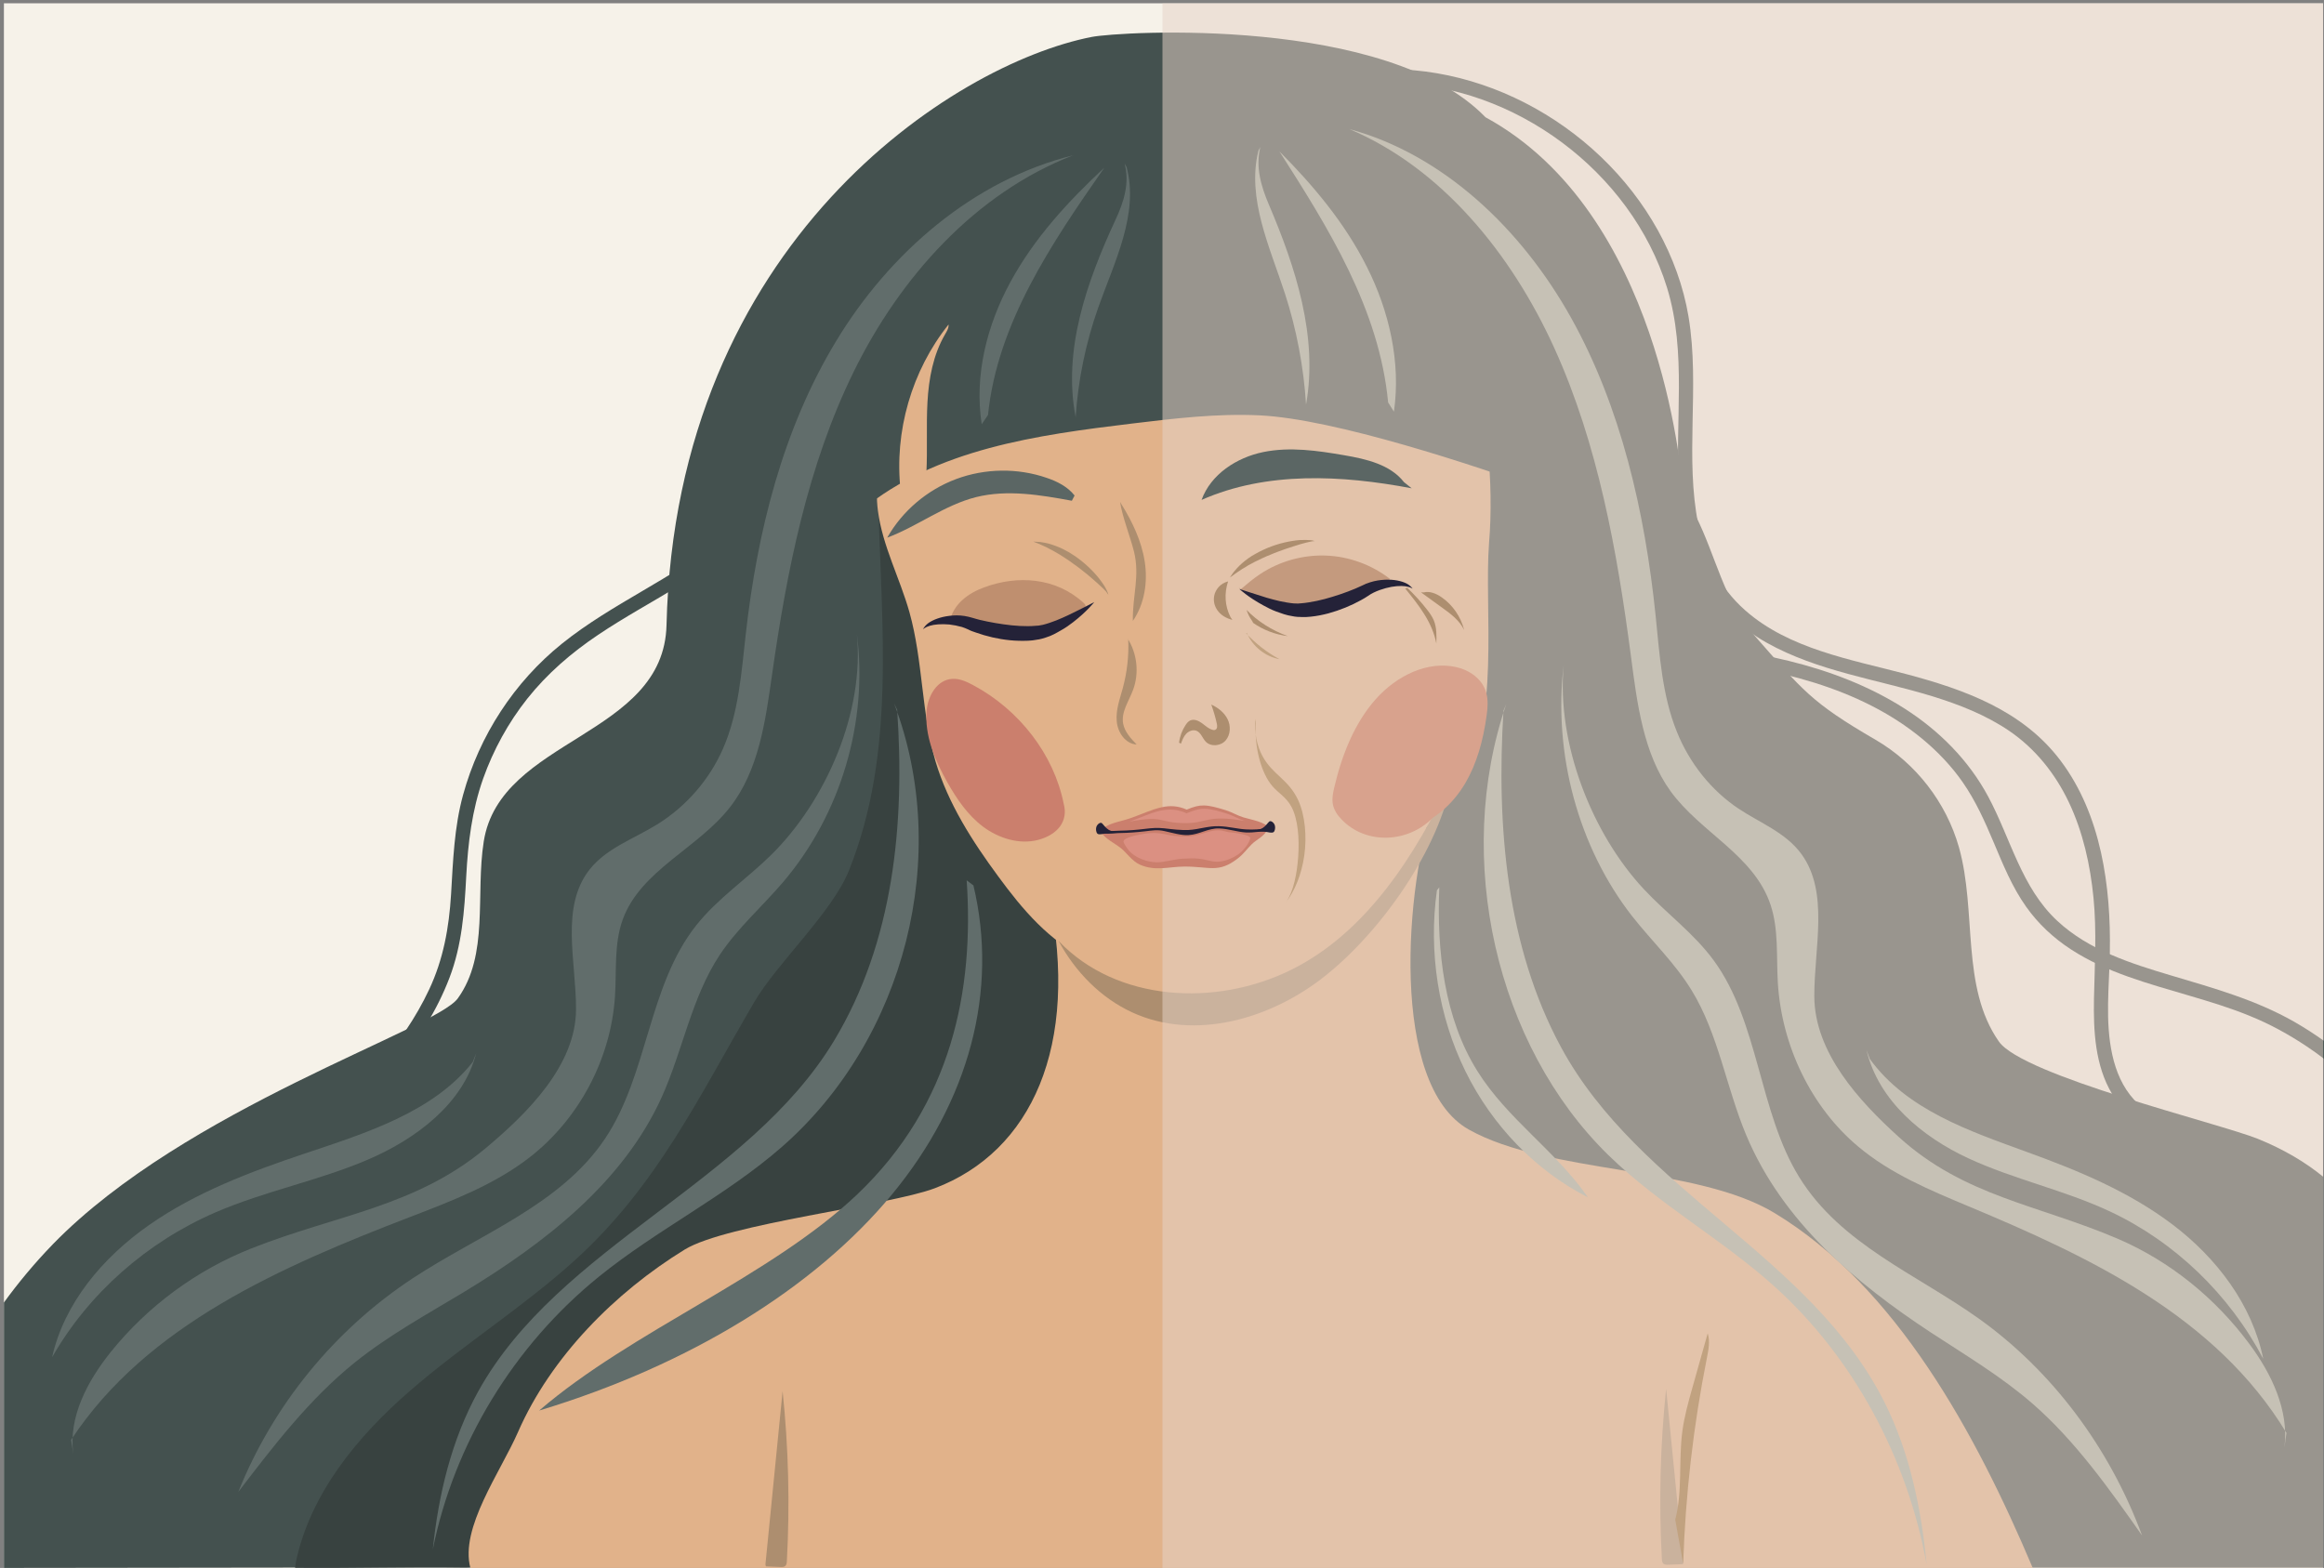 <?xml version="1.0" encoding="utf-8"?>
<!-- Generator: Adobe Illustrator 25.1.0, SVG Export Plug-In . SVG Version: 6.00 Build 0)  -->
<svg version="1.1" id="Layer_1" xmlns="http://www.w3.org/2000/svg" xmlns:xlink="http://www.w3.org/1999/xlink" x="0px" y="0px"
	 viewBox="0 0 1962 1323.9" style="enable-background:new 0 0 1962 1323.9;" xml:space="preserve">
<rect x="0" y="0" width="1962" height="1323.9" fill="#808080" stroke="none"/>
<style type="text/css">
	.st0{fill:#F6F2E9;}
	.st1{fill:#44514F;}
	.st2{fill:#384240;}
	.st3{fill:#E1B28A;}
	.st4{fill:#AD8E6F;}
	.st5{opacity:0.53;fill:#E5D2C6;}
	.st6{fill:#5B6664;}
	.st7{fill:#CB7F6D;}
	.st8{fill-rule:evenodd;clip-rule:evenodd;fill:#CB7F6D;}
	.st9{fill-rule:evenodd;clip-rule:evenodd;fill:#DB9082;}
	.st10{fill-rule:evenodd;clip-rule:evenodd;fill:#242238;}
	.st11{fill:#C1A280;}
	.st12{fill:#D8A28D;}
	.st13{fill:#616D6B;}
	.st14{fill:#C49A7E;}
	.st15{fill:#242238;}
	.st16{fill:#BF8F6F;}
	.st17{fill:#C6C1B5;}
</style>
<g>
	<polyline class="st0" points="1961.2,2.8 3.3,2.8 3.3,1323.9 1961.2,1323.9 	"/>
	<path class="st1" d="M1961.3,993.6c-14.9-12.2-33-23-55.1-32c-32.8-13.2-198.4-53.2-218.7-82.2c-32.3-46.2-18.4-109.7-33.7-164
		c-10.7-37.8-36.4-71-70.3-90.7c-54.9-31.9-61.3-41.5-103.3-89.2c-24.6-28-31.9-66.9-48.6-99.9c-4.4-8.5-9.4-17-11.1-26.4
		c-1.8-10-18.2-229.4-166.4-310.2c-83.2-86-308.5-72.5-332.5-67.8C804.7,54.1,570.5,204.6,562.7,527.8
		c-2.3,94.4-140.5,95.2-154.3,182.7c-7.1,44.8,4.6,95.7-21.9,132.5c-19.2,26.4-230,92.8-341.6,207.3c-15.9,16.4-29.7,33.1-41.6,49.5
		v224.1l251.1-0.3h1706.9V993.6z"/>
	<g>
		<path class="st2" d="M249.7,1319.3c12.1-57.9,51.8-106.3,96.5-145c44.6-38.8,95.2-70.4,139-110.1c69.3-62.8,104.3-137.2,151.5-218
			c19.4-33.1,65.9-75.8,80.1-111.4c39.7-99.2,27.3-206.3,24.6-313.1c84,61.7,148,147.9,193.5,241.7c20.1,41.5,36.9,84.9,44.5,130.4
			c19.1,114.7-23.6,234.6-99.2,322.9S699.1,1264,588.2,1299c-33.3,10.5-67.7,19-102.5,17.9c-17-0.5-34-3.4-51-2.4
			c-14.7,0.9-27.6,9.2-42.3,9c-50.2-0.7-86.3,0.7-143.3,0.3"/>
	</g>
	<g>
		<path class="st3" d="M1716.1,1323.9c-48.3-114.1-115.2-237.5-218-299.7c-65.9-39.9-190.8-32.8-258-70.4
			c-67.2-37.6-54.1-206.2-28.7-278.9l-169.1,20.7c-74,4.4-171.5-12.6-156.7,60.1c26.1,127.7-14.9,216.7-96.4,247.6
			c-38.9,14.7-175.7,30-211.2,51.8c-58.9,36.2-113,90.8-140.7,154.1c-14.8,33.8-49.2,81-40.2,114.7H1716.1z"/>
	</g>
	<g>
		<path class="st4" d="M1421.1,1319.1c-4.8-48.8-9.6-97.6-14.5-146.4c-5,47.6-6.2,95.7-3.6,143.5c0.1,1.5,0.2,3.1,1.3,4.1
			c1,0.9,2.6,1,4,0.9c5.1-0.1,7.3-0.4,12.4-0.5"/>
	</g>
	<path class="st1" d="M1962,878.9c-8.1-5.8-16.5-11.2-25.2-16.2c-32.5-18.5-68.1-28.4-103.7-39c-34-10.1-69.6-21.4-96.1-46
		c-30.5-28.2-39.5-69.7-58.5-105.1c-16.4-30.6-41.3-55.6-70.4-74.2c-59.9-38.3-133.6-50.8-203.3-55.7c-7.7-0.5-7.7,11.5,0,12
		c8.5,0.6,17,1.3,25.5,2.2c67,6.9,139.3,22.9,192.5,66.9c12.9,10.7,24.6,22.9,34.2,36.7c10.9,15.7,18.7,33.1,26.1,50.7
		c7.9,18.7,15.6,37.8,27.5,54.5c10.2,14.4,23.1,26.4,37.9,36c30.1,19.6,65.7,28.9,99.8,39c17.3,5.1,34.6,10.3,51.3,17.2
		c16.8,6.8,32.8,15.6,47.9,25.7c5,3.3,9.8,6.8,14.5,10.4V878.9z"/>
	<g>
		<path class="st3" d="M1233.7,656.7c-32.5,62.6-79,78.7-137,118.9c-26.2,18.1-54.8,33.6-85.9,41c-31,7.4-64.7,6.4-93.7-7.1
			c-31-14.5-54-41.7-74.2-69.3c-22-29.8-42.5-61.7-53.1-97.3c-12-40.9-10.5-84.8-22-125.9c-8.1-28.8-22.7-55.9-26.6-85.5
			c-1.4-10.7-1.4-21.7,1.9-31.9c2.8-8.6,7.9-16.3,13.2-23.7c31.8-44.3,72.2-81.9,115.8-114.6c24.2-18.1,49.7-35,77.6-46.3
			c22.9-9.2,47-14.6,71.2-19c54-9.7,112.5-13.7,161.1,11.8c45,23.6,46,40.1,59.5,89.1c13.5,49,19.9,111,15.6,161.6
			C1252.8,514.4,1267,611.7,1233.7,656.7"/>
	</g>
	<g>
		<path class="st3" d="M1190.7,485.4c-9,22.6-26,41.8-47.3,53.5c-21.3,11.7-46.7,15.5-70.5,10.8c-18.7-3.7-36.8-12.9-48.5-28
			c-3.3-4.3-6.2-9.1-7.4-14.5c-3-13.8,5.8-27.6,16.1-37.2c29.2-27.1,73.4-34.8,111.9-24.5c22.7,6.1,46.1,20.9,49.8,44.2"/>
	</g>
	<g>
		<path class="st3" d="M932,485.5c12.1,14.5,6,39.8-11.1,47.4c-10.1,4.5-21.9,3.1-32.9,1.4c-25.9-3.9-52.2-9-74.7-22.5
			c-14.2-8.6-27.5-22.7-26.3-39.3c0.8-12.1,9.5-22.6,20-28.5c10.6-5.9,22.9-7.8,35-8.6c18.8-1.3,38.1,0.1,55.3,7.8
			c18.3,8,33.3,23.1,41.4,41.3"/>
	</g>
	<g>
		<path class="st3" d="M1004.6,755.8c25.5-11.4,49.4-26.5,70.5-44.8c9.4-8.3,19.2-19.6,16.3-31.8c-1.5-6.3-6.2-11.5-11.5-15.3
			c-16.9-12-39.2-12.4-60-12.2c-24.5,0.2-48.8,0.2-73.3,0.4c-13.8,0.1-28.6,0.6-39.4,9c-10.7,8.4-14.8,23.5-12.3,36.9
			c2.5,13.4,10.8,25.2,20.9,34.3c24.1,21.8,59.7,29.8,90.9,20.5"/>
	</g>
	<g>
		<g>
			<path class="st1" d="M1134.9,61.7c104.8-18.1,213.8,40.9,264.7,132.7c12.5,22.6,21.6,47.3,25.9,72.9c5,29.9,4,60.3,3.4,90.4
				c-1.1,55.9-0.9,117.6,44.4,157.6c37,32.7,89.4,41.6,135.7,53.8c49.5,13.1,98.8,30.8,130.7,73.3c34.3,45.6,42.5,106.4,41.5,161.9
				c-0.5,28.7-4.2,58.1,2.1,86.5c3.1,13.9,8.7,27.3,18.5,37.9c9.4,10.3,21.6,17.1,34,23.3c25.3,12.5,51,23.4,67.3,47.7
				c14.3,21.4,19.5,48.2,17.5,73.6c-4.7,60.3-47.7,105.3-96.2,136.7c-12.6,8.1-25.6,15.5-38.9,22.5c-6.8,3.6-12.9-6.8-6.1-10.4
				c50.5-26.5,105.7-62.9,123.6-120.3c7.6-24.3,8.4-51.1,0-75.4c-4.1-12-10.7-23.1-19.6-32.1c-9.9-10-22.3-16.8-34.8-22.9
				c-24.8-12.1-50.7-23-65.5-47.7c-14.4-24-15.8-53.3-15.3-80.5c0.6-28.5,2.4-56.7-0.4-85.1c-2.7-27.7-8.9-55.7-20.9-80.9
				c-11.4-23.9-28.1-44.9-50-59.9c-19.9-13.6-42.5-22.4-65.5-29.5c-46.5-14.2-96.4-21-139.3-45c-20.8-11.7-39-27.9-51.5-48.3
				c-15-24.5-20.8-53.2-22.7-81.6c-3.8-56.8,6.9-114.9-10.2-170.2c-30.2-97.7-129-171.2-231.2-172.4c-12.7-0.1-25.5,0.8-38,3
				C1130.5,74.6,1127.3,63,1134.9,61.7L1134.9,61.7z"/>
		</g>
	</g>
	<g>
		<g>
			<path class="st1" d="M678.4,308.7c17.9,48.3-6.2,99.6-39.2,135c-37.4,40.2-89.3,62.1-134.2,92.3c-22.5,15.1-43,32.7-59.9,54
				c-16,20.2-28.6,43.2-37.2,67.4c-9.5,26.9-12.8,54.4-14.3,82.7c-1.5,29.2-3.6,57.9-14.1,85.4c-21.3,56-64.5,99.9-106.2,141.4
				c-5.5,5.5-14-3-8.5-8.5c37-36.8,75.1-75,97.5-122.9c12-25.5,16.8-52.3,18.5-80.3c1.7-28.4,2.6-56.6,10.2-84.2
				c13.7-49.9,43.1-95.1,83.4-127.5c42.4-34.1,93.7-54.9,135.9-89.3c40.4-33,76.3-88.8,56.4-142.3
				C664.2,304.6,675.8,301.5,678.4,308.7L678.4,308.7z"/>
		</g>
	</g>
	<g>
		<path class="st1" d="M1304.3,414.3c-59.8-21.4-177.5-60.6-241-63.6c-35.9-1.7-71.8,2.6-107.4,6.9c-80.4,9.7-165.5,21.4-228.1,72.8
			c-7.9-2.6-7.8-13.7-6-21.8c18.4-78.9,60.6-153.4,124.2-203.8s149-74.5,228.2-57.4s175,44,196.2,122.3c5.6,20.7,33.5,75.2,30,96.4"
			/>
	</g>
	<g>
		<path class="st4" d="M1225.7,657.3c-30.8,64.9-72.1,130.1-135.7,161.6c-63.6,31.5-147.4,27-196.3-24.4c14,26,35.6,48.1,62.1,60.3
			c53,24.4,117.8,5.6,163.7-31.4C1165.5,786.6,1215.4,717.2,1225.7,657.3"/>
	</g>
	<rect x="981.4" y="2.8" class="st5" width="979.9" height="1321.1"/>
	<g>
		<g>
			<path class="st4" d="M935.7,502.3c0,0,0-0.3-0.2-0.9c-0.1-0.5-0.4-1.4-0.9-2.4c-0.9-2.1-2.5-4.9-4.8-8
				c-4.4-6.2-11.5-13.6-19.8-19.7c-2-1.5-4.2-2.9-6.3-4.2c-2.1-1.4-4.4-2.4-6.5-3.6c-4.4-2.1-8.6-3.6-12.3-4.6
				c-1.8-0.5-3.6-0.7-5.2-1c-1.6-0.4-2.9-0.3-4-0.4c-2.2-0.1-3.4-0.2-3.4-0.2s1.2,0.5,3.2,1.3c1,0.4,2.3,0.8,3.6,1.5
				c1.4,0.7,2.9,1.4,4.6,2.1c1.7,0.9,3.4,1.9,5.3,2.8c1.8,1.1,3.7,2.1,5.7,3.3c3.8,2.5,8,5,11.8,8c4.1,2.7,7.7,5.9,11.4,8.7
				c3.5,3,6.8,5.7,9.5,8.3c2.8,2.5,5,4.6,6.4,6.2C935,501.1,935.7,502.3,935.7,502.3z"/>
		</g>
	</g>
	<g>
		<path class="st6" d="M1191.8,412.3c-59.1-11.2-122.4-14.5-177.4,9.8c7.8-21.6,29.6-35.8,52.1-40.4c22.5-4.6,45.9-1.2,68.4,2.7
			c18.6,3.2,38.8,7.8,50.4,22.7"/>
	</g>
	<g>
		<path class="st6" d="M904.9,422.8c-26.7-4.9-54.4-9.6-80.7-3.1c-26.8,6.7-49.4,24.6-75.2,34.3c12.8-22.6,33.8-40.4,58.2-49.5
			c24.4-9.1,51.9-9.5,76.5-1c8.9,3,17.7,7.5,23.5,14.9c0.7-1.4-0.7,1.4,0,0"/>
	</g>
	<g>
		<path class="st4" d="M946.8,425.8c9.2,14.8,16.9,31,19.6,48.3c2.7,17.3-0.1,35.8-10,50.2c-0.4-21.5,6.1-37.9,0.9-58.8
			c-3-12-9.9-29.4-11.7-41.7"/>
	</g>
	<g>
		<path class="st4" d="M952.5,539.9c0.6,14-1,28-4.7,41.5c-2.5,9.1-5.9,18.2-5,27.6c0.7,9.4,7.4,19.2,16.8,19.6
			c-4.9-5-10.1-10.6-11.4-17.6c-1.8-9.8,4.8-18.9,8.3-28.3c5.4-14.2,3.6-31-4.7-43.8"/>
	</g>
	<g>
		<path class="st4" d="M997,627.9c1.1-2.9,2.2-6,4.4-8.3c2.2-2.3,5.6-3.7,8.6-2.6c3.9,1.5,5.1,6.3,8,9.3c4.4,4.5,12.8,3.6,16.8-1.2
			c4.1-4.8,4.4-12.2,1.6-17.8c-2.8-5.7-8.1-9.8-13.8-12.4c1.9,5.3,3.5,10.7,4.7,16.2c0.4,1.8,0.5,4.1-1.1,5
			c-0.8,0.5-1.7,0.4-2.6,0.1c-3.4-0.9-6-3.5-8.9-5.6c-2.9-2.1-6.6-3.7-9.8-2.3c-1.8,0.8-3,2.4-4,3.9c-2.9,4.4-4.9,9.6-5.5,14.9"/>
	</g>
	<g>
		<g>
			<path class="st4" d="M1110,456.9c0,0-0.3-0.1-0.9-0.3c-0.6-0.2-1.5-0.4-2.6-0.5c-2.3-0.2-5.4-0.3-9.3-0.1
				c-7.6,0.6-17.6,2.7-27.2,6.7c-2.4,1-4.7,2.1-6.9,3.2c-2.2,1.1-4.4,2.5-6.4,3.6c-4.1,2.6-7.6,5.5-10.3,8.1
				c-1.4,1.4-2.6,2.7-3.6,3.9c-1.1,1.1-1.8,2.3-2.5,3.2c-1.3,1.8-1.9,2.9-1.9,2.9s1.1-0.7,2.8-2c0.9-0.6,1.9-1.5,3.2-2.3
				c1.3-0.9,2.7-1.7,4.2-2.8c1.6-0.9,3.3-1.9,5.1-3.1c1.8-1,3.8-2,5.8-3.1c4.1-1.9,8.4-4.2,13-5.9c4.5-2,9-3.5,13.4-5.1
				c4.3-1.4,8.5-2.8,11.9-3.8c3.6-1,6.6-1.8,8.7-2.2C1108.7,456.8,1110,456.9,1110,456.9z"/>
		</g>
	</g>
	<g>
		<path class="st7" d="M898,678.6c-8.3-41.4-37.3-79.3-76.8-100.3c-5.3-2.8-11-5.4-16.9-5.1c-13.2,0.5-20.8,14.3-22,26.6
			c-1.9,21,6.8,41.8,17.5,60.8c7.8,13.8,17,27.5,30.1,37.4c13.2,9.9,30.9,15.4,46.8,11.1C892.6,704.8,902.1,693.6,898,678.6"/>
	</g>
	<path class="st8" d="M1070.6,699.7c-3.6,7-9.7,9-13.8,13.1c-4,3.9-6.9,8.3-11.9,12.1c-16.4,12.7-23.8,6.6-45.3,6.8
		c-13,0.1-24.3,4.1-37.2-1.6c-6.6-2.9-11.6-10.4-15.9-13.8c-6-4.8-12.5-7.2-17.5-14.2l2.1-0.8c0,0,79.5-7.2,80.5-7.2
		c1.1,0,28.5,0,28.5,0L1070.6,699.7z"/>
	<path class="st8" d="M1001.9,683.6c6-2.5,10-3.6,14.5-3.5c5.1,0.1,11,1.7,18.4,4c5.4,1.7,9.8,4.5,14.7,6c6,1.9,19.8,4,21.6,9.4
		c-2.3,1.4-13.3,2-19.1,1.7c-7.5-0.4-14.3-2.4-22.7-2.7c-9.3-0.3-16.5,3.6-25.8,4.1c-8.5,0.5-19-2.3-27.7-3l-14.3,1.9
		c-5.3,0.2-10.7,0.7-16.1,0.8c-5.4,0.1-14.5,1.1-16.5-0.4c5.9-7.1,15.2-7.5,25.9-11.2c9.3-3.3,17.6-7.3,26-9.1
		C987.7,680.1,994.3,680.3,1001.9,683.6z"/>
	<path class="st9" d="M1005.1,706.1c-6.7,0.6-13.2-0.2-18.2-1c-2.9-0.5-10-2.8-20.2-1.2c-5.8,0.9-18.2,3.2-18.2,6.6
		c0,1.5,2.7,5.3,4,7c5.5,7,16.5,10.6,24.4,10.6c6,0,14.8-2.7,20.9-3c6.1-0.3,9.5-0.6,14.9,0c5.4,0.6,11.3,3.1,17,2.4
		c5.7-0.7,11.5-3.1,16.3-6.6c4.8-3.5,9.7-11,9.5-13.5c-0.2-2.5-13.7-4.4-16-4.5c-5-0.2-7.2-2.4-13.7-1.7
		C1019.3,701.9,1011.8,705.5,1005.1,706.1z"/>
	<path class="st9" d="M1050.9,693.2c-5.2-1.7-10.1-4.6-15.4-6.3c-5.8-1.8-12.5-3.9-18.6-4c-5.3-0.1-10.2,1.8-15.1,3.8
		c-7.2-3.2-14-3.9-21.7-2.3c-4.4,0.9-8.7,2.5-12.9,4.1c-4.6,1.8-9.2,3.7-13.9,5.3c30.9-5.9,24,1.4,48.5,1.2
		C1019.6,694.8,1019.1,687.7,1050.9,693.2z"/>
	<path class="st10" d="M1070.2,699.1c0.4,0.4,0.6,0.9,0.8,1.4c-2.3,1.4-13.3,2.7-19.1,2.4c-7.5-0.4-14.3-3.1-22.7-3.4
		c-9.3-0.3-16.5,5.1-25.8,5.6c-6.2,0.4-13.6-1.9-20.5-3.4c-5.9-1.3-10.1-0.5-16,0.2c-6.7,0.8-14.5,1.4-22.1,1.5
		c-5.7,0.1-12.9,1.4-15.8-0.9c0.4-0.5,0.5-0.6,0.9-1c3.2,0.7,10.6,0,15.3-0.1c7.4-0.1,14.6-0.7,21.9-1.6c5.6-0.7,10.2-1,15.8-0.4
		c6.9,0.8,14.3,1.7,20.5,1.4c9.3-0.5,16.4-3.5,25.8-3.2c8.5,0.3,15.2,2.3,22.7,2.7C1057.2,700.7,1066.8,700.2,1070.2,699.1z"/>
	<path class="st10" d="M930.3,695.1c-1.3-1.2-4.2,0.9-4.8,3.4c-0.5,1.7-0.1,4.6,1.1,5.5c1.5,1.1,4.9-0.1,6.5-0.2
		c5.1-0.3,8.3-0.3,10.7-0.9c-2-0.6-4.9-0.6-7.9-2.3C933.2,698.9,931.8,696.5,930.3,695.1z"/>
	<path class="st10" d="M1071.5,693.7c1.3-1.2,4.2,0.9,4.8,3.4c0.5,1.7,0.1,4.6-1.1,5.5c-1.5,1.1-4.9-0.1-6.5-0.2
		c-5.1-0.3-8.3-0.3-10.7-0.9c2-0.6,4.9-0.6,7.9-2.3C1068.6,697.5,1070,695.1,1071.5,693.7z"/>
	<g>
		<path class="st11" d="M1060,607c-1.5,11.1,1.3,22.9,5.6,31s9.9,13.2,15.4,18.3c5.5,5.1,11,10.7,15,19.4
			c5.8,12.6,7.4,30.8,5.1,46.8s-8.1,29.8-15.4,39.3c6.3-9,9.3-24.1,10.3-38.7c1-14.9-0.1-31.4-5.8-42c-4.4-8.1-10.7-11.2-15.9-17.2
			c-9.7-11.1-15.5-33.2-14.1-54.3"/>
	</g>
	<g>
		<path class="st12" d="M1196.5,697.7c36.5-16.4,52.7-50.5,58.6-93.8c0.9-6.3,1.3-12.9-0.3-18.8c-3.3-12-14.3-19.3-25.3-21.8
			c-24-5.5-50.1,6.9-68.1,27.1c-18,20.3-28.6,47.2-35,74.6c-1,4.3-1.9,8.8-1.3,13.1c0.7,5.6,4,10.3,7.7,14
			c20.3,21.2,56.2,20.1,77.5-2.3"/>
	</g>
	<g>
		<path class="st4" d="M1202,500.2c5.1-1.3,10.5,1,14.9,4c9.5,6.5,16.4,16.6,19.2,27.8c-3.9-8.2-11.6-13.9-19-19.2
			c-5.8-4.2-11.6-8.4-17.4-12.6"/>
	</g>
	<g>
		<path class="st4" d="M1038.8,521c-4.7-9.3-5.4-19.8-2-30.1c-7,1.8-10.7,7.3-11.7,12c-1.7,8.6,3.7,17.6,15.3,20.5"/>
	</g>
	<g>
		<path class="st4" d="M646.2,1321c4.8-48.8,9.6-97.6,14.5-146.4c5,47.6,6.2,95.7,3.6,143.5c-0.1,1.5-0.2,3.1-1.3,4.1
			c-1,0.9-2.6,1-4,0.9c-5.1-0.1-7.3-0.4-12.4-0.5"/>
	</g>
	<g>
		<path class="st3" d="M760.3,413.9c-5.5-49.5,9.4-101,40.5-139.9c0.3,3-1.5,5.8-3,8.4c-10,17.2-13.7,37.3-14.8,57.2
			c-1.1,19.9,0.1,39.8-0.9,59.6c-0.1,1.4-0.2,2.8-1,4c-0.8,1.2-2.2,1.7-3.6,2.2c-6,2.3-11.9,4.6-17.9,7"/>
	</g>
	<g>
		<path class="st13" d="M61.9,1227.6c-4.3-31.1,11.9-61.4,31.5-85.9c31.1-38.7,72.4-69.2,118.6-87.5c71.9-28.5,138.6-35.1,198-84.7
			c35.9-30,76.1-70.3,76.3-117.1c0.2-40.6-13.6-86.6,11.6-118.4c14.3-18,37.4-25.8,56.9-37.9c24.4-15.1,44.1-37.7,55.6-64
			c13.2-30.2,15.5-63.9,19.2-96.7c9.7-86.4,31.2-173,76.3-247.4c45-74.4,115.7-135.9,200.1-156.9c-82.7,32.1-146.1,103-185.2,182.6
			s-56.5,168.1-69,255.9c-5.6,39.4-11.2,81-35.7,112.2c-27.2,34.7-75.4,53.2-90.4,94.7c-7.4,20.4-5.1,42.9-6.5,64.6
			c-3.4,52.9-30.4,103.8-72.3,136.3c-29.6,22.9-65.1,36.5-100,49.9c-108.6,41.8-223,91.2-286.9,188.5"/>
	</g>
	<g>
		<path class="st13" d="M723.4,535.2c6.5,65.5-25.5,140.4-72.4,186.7c-20.6,20.3-45.2,36.7-63.2,59.4
			c-40.8,51.5-40.5,125.7-77.1,180.3c-37.6,56-106.1,80.7-162.5,117.9c-65.7,43.3-117.8,107.1-147,180.2
			c29.9-39.1,60.2-78.6,98.5-109.4c28.5-22.9,60.9-40.6,92.2-59.5c67.8-41.1,134-92.1,166.7-164.3c17.9-39.6,25.1-84.1,49.1-120.3
			c15.1-22.7,36-40.9,53.6-61.6C709.9,687.4,733,609.5,723.4,535.2"/>
	</g>
	<g>
		<path class="st13" d="M757.4,599.3c6.7,96.3-3,195.9-53.1,279.2c-72.6,120.6-232.4,173.3-300.6,296.4
			c-22.6,40.9-33.5,87.1-38.3,133.3c18-89.3,68.4-172.1,140.3-230.3c49-39.7,107.1-68.1,154.5-109.6
			c104.2-91.3,143.4-246.5,94.6-374.4"/>
	</g>
	<g>
		<path class="st13" d="M816.1,743.3c6.3,92.1-12.2,188.9-92.4,265.2c-73.2,69.5-190.3,115.2-268.5,182.5
			c126.1-38.1,232.2-103.1,297.7-182.3s90.1-172.3,68.9-261.1"/>
	</g>
	<g>
		<path class="st13" d="M399.1,896.7c-33.2,42.2-89.8,59.9-142.1,77.4c-46,15.4-91.9,32.8-131.2,60.3S54.1,1100.6,44,1146
			c30.6-53.6,79.8-97.2,138.1-122.4c41.4-17.9,86.7-26.6,128.1-44.3c41.5-17.7,81-47.8,91.8-89.9"/>
	</g>
	<g>
		<path class="st13" d="M828.8,358.2c-6.4-41.2,4.4-83.8,24.4-120.4c19.9-36.6,48.5-67.8,79.1-96.2C887.8,205.4,842,273,834.1,350.4
			"/>
	</g>
	<g>
		<path class="st13" d="M949.4,138c4.4,16.5-0.5,32.3-7.7,47.7c-24.2,52.2-44.6,109.9-33.6,166.5c2.1-31.4,8.5-62.6,19-92.3
			c13.7-38.8,34.6-79.1,24-118.9"/>
	</g>
	<g>
		<path class="st14" d="M1047.8,497.3c5.1-4.4,10.3-8.7,15.8-12.4c16.3-10.9,36.1-16.5,55.7-15.8c19.6,0.7,38.9,7.8,54.4,19.9
			c-10.8,5-21.6,10-32.9,13.7c-14.2,4.7-29,7.3-44,7.8c-18.1,0.6-37.4-2.5-51.1-14.4"/>
	</g>
	<g>
		<g>
			<path class="st15" d="M1192.6,497c0,0-0.6-0.3-1.6-0.8c-1-0.5-2.6-0.8-4.6-1.2c-4.1-0.5-9.8-0.2-16.5,1.6
				c-3.3,0.9-6.8,2.1-10.1,3.7c-1.8,0.9-3.1,1.6-4.9,2.9c-1.7,1.2-4,2.5-6,3.6c-8.3,4.6-17.6,8.4-27.4,11.1c-4.9,1.3-9.9,2.3-15,2.8
				c-2.5,0.3-5.1,0.4-7.7,0.3l-1.9-0.1l-1.2,0l-0.9-0.1c-1.2-0.1-2.2-0.2-3.5-0.5c-5.5-0.8-9.5-2.4-13.7-3.9
				c-4.1-1.5-7.7-3.4-11-5.2c-13.1-7.1-20.3-13.9-20.3-13.9s2.3,0.8,6.4,2.1c4,1.3,9.9,3.2,16.7,5.3c3.5,1,7.2,2,11.1,2.9
				c3.8,0.8,8.2,1.6,11.8,1.9c1,0.1,2.2,0,3.3,0.1l0.9,0c-0.3-0.1,0.4,0,0.5-0.1l1.5-0.1c2.1-0.2,4.3-0.4,6.5-0.8
				c4.4-0.7,8.9-1.6,13.3-2.8c8.9-2.4,17.8-5.4,25.9-8.8c2.1-0.9,3.7-1.6,5.8-2.6c1.9-1,4.5-2.1,6.6-2.7c4.4-1.4,8.6-2,12.5-2.2
				c7.7-0.4,14.2,1.1,18.2,3.1C1191.3,494.7,1192.5,497.1,1192.6,497z"/>
		</g>
	</g>
	<g>
		<path class="st4" d="M1188.1,496.4c6,5.7,11.6,11.8,16.7,18.4c2.2,2.8,4.3,5.8,5.7,9.1c2.5,6.1,2.3,12.9,2.1,19.5
			c-3.2-17.7-14.9-32.5-26.3-46.5"/>
	</g>
	<g>
		<path class="st16" d="M801.5,525.6c3.2-16,16.6-25,29.2-29.6c28.1-10.5,60.6-8.6,84.3,13.2c0.6,0.6,1.2,1.2,1.4,2.1
			c0.4,1.6-0.8,3-1.8,4.1c-7,7.2-14.1,14.5-22.6,18.1c-7.2,3.1-15,3.3-22.6,3.5c-8.5,0.2-17.1,0.4-25.2-2.8
			c-7.4-2.9-14.1-8.6-21.7-10.9c-6-1.8-12.4-1.3-18.2,1.3"/>
	</g>
	<g>
		<g>
			<path class="st15" d="M779.2,531.3c0,0,0.5-0.3,1.4-1c0.9-0.6,2.4-1.3,4.3-1.9c3.9-1.2,9.7-1.7,16.6-1.1c3.4,0.4,7,1.1,10.6,2.1
				c1.8,0.6,3.3,1.2,5.3,2.1c1.8,1,4.3,1.9,6.5,2.6c9,3.2,18.7,5.5,28.8,6.5c5.1,0.5,10.2,0.6,15.3,0.4c2.6-0.1,5.1-0.4,7.6-0.9
				l1.9-0.3l1.2-0.3l0.9-0.2c1.2-0.3,2.2-0.6,3.3-1c5.3-1.6,9-3.9,12.9-6.1c3.8-2.1,7.1-4.5,10.1-6.8c11.8-9.1,17.9-17,17.9-17
				s-2.2,1.1-6,3.1c-3.8,1.9-9.2,4.7-15.7,7.8c-3.2,1.5-6.7,3.1-10.5,4.6c-3.6,1.4-7.9,2.9-11.3,3.7c-1,0.2-2.2,0.4-3.3,0.6
				l-0.8,0.1c0.2-0.1-0.4,0-0.5,0l-1.5,0.1c-2.1,0.2-4.2,0.3-6.5,0.3c-4.4,0-9-0.2-13.6-0.7c-9.2-1-18.5-2.6-26.9-4.6
				c-2.2-0.5-3.9-1.1-6.1-1.7c-2.1-0.6-4.7-1.3-6.9-1.6c-4.6-0.7-8.8-0.6-12.7-0.1c-7.7,0.9-13.9,3.4-17.6,6
				C780.1,528.8,779.3,531.4,779.2,531.3z"/>
		</g>
	</g>
	<g>
		<path class="st4" d="M1056.9,524c0.5,0.7,0.8,1.3,1,1.9c8.4,5.9,18.6,9.9,29.3,11.2c-13.4-4.8-25.5-12.5-34.8-22.1
			C1053.4,518.2,1054.9,521.2,1056.9,524z"/>
	</g>
	<g>
		<path class="st11" d="M1414.3,1283.2c6.3-24.2,2.7-49.9,6-74.7c1.7-12.6,5.1-24.9,8.6-37.2c4.3-15.2,8.5-30.3,12.8-45.5
			c2.1,6.7,0.7,14-0.7,20.9c-11.4,57.2-18.1,115.4-20,173.7"/>
	</g>
	<g>
		<path class="st11" d="M1052.7,534.6c4.8,11.2,15.5,19.8,27.5,22c-10.6-5.7-20.2-13.2-28.3-22"/>
	</g>
	<g>
		<path class="st17" d="M1928.6,1222.1c4-31.5-11.1-62.4-29.5-87.2c-29.1-39.3-67.7-70.2-110.9-88.8c-67.3-28.9-129.6-35.7-185.1-86
			c-33.6-30.4-71.2-71.3-71.4-118.8c-0.1-41.2,12.7-87.9-10.9-120.2c-13.3-18.2-34.9-26.2-53.2-38.4c-22.9-15.3-41.3-38.3-52-65
			c-12.4-30.7-14.5-64.9-17.9-98.2c-9.1-87.7-29.2-175.6-71.3-251.1S1218.1,130.4,1139.2,109c77.3,32.6,136.6,104.5,173.2,185.3
			s52.8,170.6,64.5,259.8c5.2,39.9,10.5,82.2,33.4,113.9c25.5,35.2,70.5,54,84.5,96.1c6.9,20.7,4.8,43.5,6.1,65.5
			c3.2,53.7,28.4,105.4,67.6,138.3c27.6,23.3,60.9,37,93.5,50.7c101.6,42.5,208.6,92.5,268.3,191.3"/>
	</g>
	<g>
		<path class="st17" d="M1320.1,561.4c-6.1,66.5,23.9,142.5,67.7,189.4c19.3,20.7,42.3,37.3,59.1,60.3
			c38.2,52.3,37.9,127.6,72.1,182.9c35.2,56.9,99.2,81.9,151.9,119.6c61.5,44,110.1,108.7,137.5,182.9
			c-27.9-39.7-56.3-79.7-92.1-111c-26.7-23.3-56.9-41.2-86.2-60.4c-63.4-41.7-125.3-93.5-155.9-166.7c-16.8-40.1-23.5-85.4-46-122.1
			c-14.1-23.1-33.6-41.5-50.2-62.6C1332.7,715.8,1311.1,636.7,1320.1,561.4"/>
	</g>
	<g>
		<path class="st17" d="M1269.3,600c-6.1,97.9,2.7,199.2,48.4,283.9c66.2,122.6,211.8,176.2,273.9,301.4
			c20.6,41.6,30.5,88.6,34.9,135.6c-16.4-90.8-62.4-174.9-127.9-234.2c-44.7-40.4-97.6-69.2-140.8-111.4
			c-95-92.9-130.7-250.6-86.2-380.7"/>
	</g>
	<g>
		<path class="st17" d="M1215.1,749.2c-2.2,53.9,4.2,110.5,32.1,155.1c25.4,40.7,66.2,67.4,93.4,106.7
			c-43.8-22.3-80.8-60.3-103.5-106.6c-22.8-46.4-31.3-100.8-24-152.7"/>
	</g>
	<g>
		<path class="st17" d="M1578.6,894.2c31.1,42.9,84,60.8,132.9,78.6c43,15.6,85.9,33.3,122.7,61.2s67.1,67.2,76.5,113.3
			c-28.6-54.4-74.7-98.7-129.2-124.3c-38.7-18.2-81-27-119.8-45c-38.8-18-75.7-48.5-85.9-91.2"/>
	</g>
	<g>
		<path class="st17" d="M1176.8,347.6c6-41.8-4.1-85.1-22.8-122.2c-18.6-37.2-45.4-68.9-73.9-97.6c41.5,64.9,84.4,133.4,91.8,212"/>
	</g>
	<g>
		<path class="st17" d="M1064,124.2c-4.1,16.7,0.5,32.8,7.2,48.5c22.6,53,41.7,111.6,31.4,168.9c-2-31.9-8-63.5-17.8-93.7
			c-12.8-39.4-32.4-80.3-22.4-120.7"/>
	</g>
</g>
</svg>
